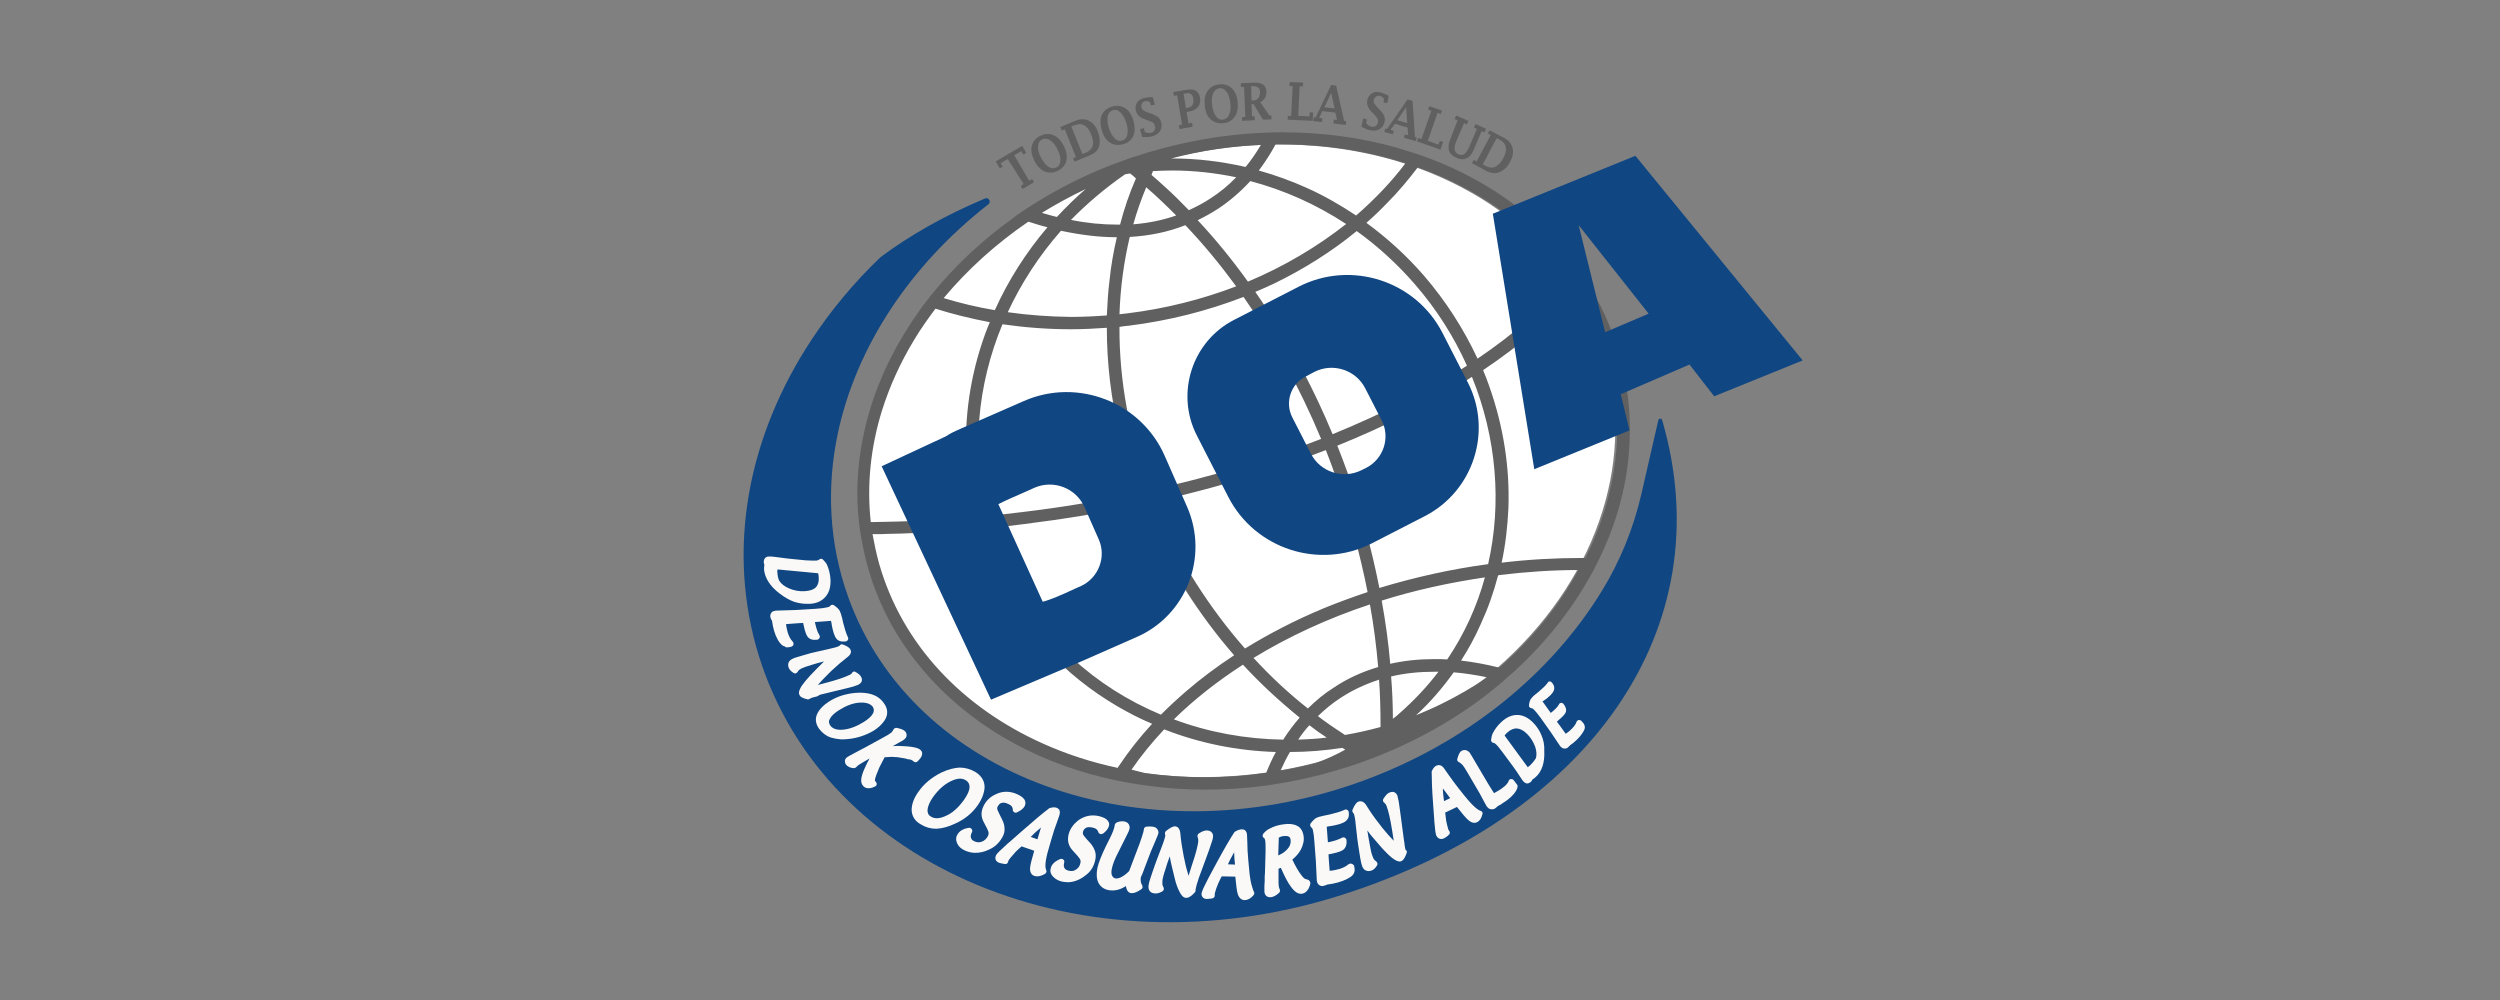 <?xml version="1.0" encoding="utf-8"?>
<!-- Generator: Adobe Illustrator 24.1.2, SVG Export Plug-In . SVG Version: 6.00 Build 0)  -->
<svg version="1.1" id="Capa_1" xmlns="http://www.w3.org/2000/svg" xmlns:xlink="http://www.w3.org/1999/xlink" x="0px" y="0px"
	 viewBox="0 0 850.4 340.2" style="enable-background:new 0 0 850.4 340.2;" xml:space="preserve">
<rect x="0" y="0" width="850.4" height="340.2" fill="#808080" stroke="none"/>
<style type="text/css">
	.st0{fill:#FFFFFF;}
	.st1{fill:#606060;}
	.st2{fill:#104682;}
	.st3{fill:#FAF9F7;}
</style>
<g>
	
		<ellipse transform="matrix(0.963 -0.271 0.271 0.963 -26.659 120.328)" class="st0" cx="422.1" cy="156.6" rx="128.7" ry="105.7"/>
	<g>
		<g>
			<path class="st1" d="M384.3,53.6C384.3,53.6,384.3,53.6,384.3,53.6C384.3,53.6,384.3,53.6,384.3,53.6z"/>
			<path class="st1" d="M550.9,120.7c-2.6-9.2-6.6-17.9-11.8-25.9c-0.8-1.2-1.7-2.4-2.5-3.6c-0.5-0.7-1-1.4-1.6-2.1
				c-7.1-9.2-15.9-17.2-26.2-23.9c-7.4-4.7-15.3-8.7-23.9-11.8c-1.4-0.5-2.7-1-4.1-1.4c-1.9-0.6-3.8-1.2-5.8-1.8
				c-12.4-3.5-25.5-5.2-38.9-5.2h0c0,0,0,0,0,0c-1.6,0-3.1,0-4.7,0.1c-9.9,0.3-19.8,1.6-29.6,3.8c-1.7,0.4-3.3,0.8-5,1.2
				c-1.2,0.3-2.4,0.6-3.6,1c-0.7,0.2-1.5,0.4-2.2,0.6c-2.2,0.7-4.4,1.4-6.6,2.1c0,0,0,0,0,0c-0.4,0.2-1.1,0.3-1.4,0.5
				c-1.1,0.4-2.2,0.8-3.3,1.2c-0.5,0.2-0.9,0.3-1.4,0.5c-10.3,4-20,9-29,14.9c-1.1,0.7-2.3,1.5-3.4,2.3c-0.3,0.2-0.6,0.4-0.9,0.7
				c-10.8,7.7-20.2,16.5-28.1,26.3c-0.9,1.2-1.8,2.3-2.7,3.5c-0.9,1.1-1.7,2.3-2.5,3.5c-1.6,2.2-3,4.5-4.4,6.8
				c-6.7,11-11.3,22.7-13.7,34.6c-2,9.8-2.5,19.5-1.4,29.1c0.2,1.4,0.3,2.8,0.6,4.2c0.6,3.7,1.4,7.4,2.4,11
				c3.2,11.4,8.6,22.1,16,31.6c7.1,9.2,15.9,17.2,26.2,23.9c10.1,6.5,21.5,11.6,33.8,15c2.3,0.6,4.5,1.2,6.8,1.7
				c1.5,0.3,2.9,0.6,4.4,0.9c2.2,0.4,4.5,0.8,6.8,1.1c6.8,1,13.8,1.5,20.9,1.5c6.4,0,12.8-0.4,19.2-1.2c1.6-0.2,3.1-0.4,4.7-0.7
				c5-0.8,10-1.8,15-3.1c1.3-0.3,2.6-0.7,4-1.1c3.9-1.1,7.7-2.3,11.5-3.7c1.7-0.6,3.5-1.3,5.2-2c0,0,0,0,0,0
				c1.4-0.6,2.9-1.2,4.3-1.8c9.3-4.1,18.1-9,26.3-14.7c3.7-2.6,7.3-5.4,10.7-8.3c0.2-0.1,0.3-0.2,0.5-0.4c0,0,0,0-0.1,0
				c1.3-1.1,2.5-2.2,3.8-3.3c7.3-6.7,13.8-14.1,19.3-22c2.8-4,5.3-8.2,7.6-12.4c0.7-1.4,1.4-2.8,2.1-4.2c3.9-8.1,6.7-16.4,8.4-24.9
				c0.3-1.6,0.6-3.1,0.8-4.7C555.3,146.9,554.5,133.6,550.9,120.7z M482.3,56.9c21.3,7.6,39.4,20.6,51.5,37.7
				c-8,9.6-18.5,18.8-31.2,27.4c-4.7-10.1-10.8-19.6-18.2-28.2c-5.9-6.8-12.5-12.8-19.6-18c2.4-2.1,4.8-4.4,7-6.7
				C475.7,65.2,479.1,61.1,482.3,56.9z M364.2,112c4.1,0,8.2-0.2,12.3-0.5c0,12,1.4,24.2,4.4,36.5c1.6,6.7,3.6,13.2,6,19.7
				c-12.7,2.7-25.8,4.9-39.3,6.5c-3.9,0.5-7.8,0.9-11.7,1.3c-5.6-21.8-3.5-44.5,5.1-65.2C348.6,111.4,356.4,112,364.2,112z
				 M342.8,106.2c4.6-9.9,10.7-19.3,18.1-27.7c6.6,1.4,12.9,2.2,19,2.2c-1.1,4.8-2,9.7-2.5,14.8c-0.5,3.9-0.7,7.8-0.9,11.8
				c-4.1,0.3-8.3,0.5-12.3,0.5C356.9,107.7,349.8,107.2,342.8,106.2z M453.3,147.7c-6.2-14.9-13.6-28.9-22-42
				c-1.4-2.2-2.8-4.3-4.3-6.4c2.1-0.9,4.2-1.8,6.3-2.8c10.3-5,19.8-11,28.2-17.9c7.1,5.1,13.7,11.1,19.7,18
				c7.5,8.6,13.4,18,17.8,27.8C485.8,132.9,470.4,140.7,453.3,147.7z M454.1,161.4c4.8,13.4,8.5,26.8,11.1,40
				c-5.1,1.7-10,3.5-14.9,5.5c-9.6,4-18.5,8.6-26.8,13.7c-6-6.8-11.6-14.3-16.7-22.3c-5.7-9-10.4-18.2-14.2-27.6
				c13.5-3,26.5-6.6,39.2-10.7c6.6-2.2,13-4.5,19.2-6.9C452.1,155.9,453.1,158.6,454.1,161.4z M424.5,95.8
				c-5.4-7.5-11.1-14.5-17.1-20.9c2.3-1.1,4.6-2.4,6.8-3.8c4.1-2.7,7.8-5.9,11.1-9.5c11.4,3,22.4,7.9,32.6,14.6
				C448.1,83.9,436.9,90.6,424.5,95.8z M420.5,97.4c-11.5,4.4-24,7.6-37.1,9.2c-0.9,0.1-1.7,0.2-2.6,0.3c0.3-9.1,1.5-17.9,3.5-26.3
				c6.8-0.4,13.1-1.7,18.9-4C409.3,83,415,89.9,420.5,97.4z M383.9,110.8c13.6-1.7,26.7-5,39.1-9.8c10.1,14.4,19,30.6,26.4,48.3
				c-17.8,7-37.4,12.9-58.3,17.5c-7-18.6-10.4-37.5-10.3-55.6C381.8,111,382.8,110.9,383.9,110.8z M348.1,178.3
				c13.7-1.7,27.2-3.9,40.3-6.7c4,10,9,19.6,14.8,29c5,7.9,10.6,15.4,16.6,22.3c-5.8,3.8-11.3,7.9-16.4,12.3c-3,2.6-5.8,5.2-8.5,7.9
				c-22.3-9.3-41.1-26-52.1-48.8c-2.3-4.8-4.3-9.7-5.8-14.7C340.7,179.2,344.4,178.8,348.1,178.3z M422.8,226.1
				c6,6.5,12.5,12.5,19.3,18c-2,2.3-3.9,4.8-5.6,7.5c-12.9-0.2-25.4-2.5-37.2-6.9C406.1,238,414,231.8,422.8,226.1z M445.4,246.7
				c1.9,1.5,3.9,2.9,5.9,4.2c-3.2,0.4-6.5,0.6-9.7,0.7C442.7,249.9,444,248.2,445.4,246.7z M444.9,241c-6.5-5.1-12.7-10.9-18.5-17.2
				c11.8-7.2,25.1-13.4,39.6-18.2c1.3,7.2,2.2,14.3,2.8,21.3c-5.4,1.6-10.5,3.9-15.1,7C450.5,235.9,447.6,238.3,444.9,241z
				 M458.1,160c-1-2.8-2.1-5.6-3.2-8.4c16.1-6.5,30.7-13.9,43.6-22c0.7-0.5,1.4-0.9,2.2-1.4c8.4,20.7,10.2,43.1,5.5,63.7
				c-12.7,1.7-25.1,4.5-37,8.1C466.6,186.7,462.9,173.3,458.1,160z M433.9,49.1c0.7,0,1.4,0,2.1,0c14.8,0,29,2.2,42.1,6.4
				c-4.8,6.4-10.5,12.3-16.8,17.8c-5.3-3.5-10.8-6.7-16.6-9.3c-5.3-2.4-10.8-4.4-16.5-6C430.3,55.2,432.2,52.3,433.9,49.1z
				 M428.9,49.3c-1.6,2.7-3.3,5.2-5.2,7.5c-8.2-1.9-16.7-2.9-25-2.9v0c-0.1,0-0.2,0-0.3,0C408.7,51.2,418.9,49.7,428.9,49.3z
				 M392.2,58.2c2.2-0.1,4.3-0.2,6.5-0.2c7.3,0,14.6,0.8,21.8,2.3c-2.6,2.7-5.5,5.1-8.6,7.1c-2.4,1.6-4.9,2.9-7.5,4.1
				c-2.7-2.8-5.4-5.5-8.2-8c-1.5-1.4-3-2.7-4.5-4C391.8,59.1,392,58.7,392.2,58.2z M400.1,73.3c-4.6,1.6-9.5,2.6-14.6,3
				c1.2-4.3,2.7-8.5,4.4-12.6C393.3,66.6,396.7,69.9,400.1,73.3z M382.7,59.3c0.6-0.1,1.2-0.2,1.7-0.3c0.7,0.5,1.4,1.1,2,1.7
				c-2.2,5-4,10.3-5.4,15.7c-0.3,0-0.7,0-1,0c-5.1,0-10.3-0.5-15.7-1.6C369.8,69.2,375.9,64,382.7,59.3z M369.3,64.3
				c-3.5,3-6.7,6.2-9.8,9.5c-1.7-0.4-3.4-0.9-5.1-1.4C359.1,69.5,364.1,66.8,369.3,64.3z M349.8,75.4c2.2,0.7,4.4,1.4,6.5,1.9
				c-7.3,8.6-13.3,18-17.9,28.2c-6-1-11.8-2.4-17.4-4.1C329.1,91.7,338.7,83,349.8,75.4z M300,139.7c2.6-8.3,6.3-16.4,10.9-24
				c2.2-3.7,4.7-7.2,7.3-10.7c6,1.9,12.2,3.4,18.5,4.6c-0.3,0.6-0.5,1.3-0.8,1.9c-5.3,13.7-7.7,28-7.3,42.3c0.2,7.5,1.2,14.9,3,22.1
				c-8.8,0.8-17.5,1.3-26,1.5c-1.4,0-2.9,0.1-4.3,0.1c-1.7,0-3.4,0.1-5.1,0.1C294.8,164.8,296.2,152,300,139.7z M380.7,260.4
				c-0.2,0.3-0.4,0.5-0.5,0.8c-9-1.9-17.5-4.7-25.5-8.3c-27.2-12.2-47.8-33.5-55.7-61.3c-0.9-3.3-1.6-6.6-2.2-9.9
				c1.8,0,3.7,0,5.5-0.1c1.4,0,2.9-0.1,4.3-0.1c8.6-0.3,17.4-0.8,26.1-1.6c1.6,5.5,3.7,10.9,6.3,16.2c8.9,18.4,23.1,33.6,41,44.1
				c3.8,2.2,7.8,4.3,11.9,6C387.6,250.9,383.9,255.6,380.7,260.4z M430.7,262.9c-7,1-14,1.5-20.9,1.5c-6.9,0-13.6-0.5-20.2-1.4
				c-1.6-0.4-3.1-0.8-4.7-1.2c3.2-4.7,7-9.3,11.1-13.7c12,4.7,24.8,7.3,38,7.7C432.8,258,431.7,260.4,430.7,262.9z M447.5,259.6
				c-4,1-7.9,1.9-11.9,2.5c1-2.2,2-4.3,3.2-6.3c5.9,0,11.9-0.5,17.8-1.4c0.3,0.2,0.7,0.4,1,0.6C454.4,256.8,451,258.3,447.5,259.6z
				 M457.5,250c-3.1-2-6.2-4.1-9.2-6.4c2.4-2.3,4.9-4.4,7.7-6.2c4.1-2.7,8.5-4.7,13.1-6.2c0.4,5.5,0.5,10.8,0.5,16.1
				C465.6,248.4,461.6,249.3,457.5,250z M470,204.3c11.1-3.5,22.9-6.1,35.1-7.9c-2.7,9.9-7,19.3-12.8,27.9c-1.5-0.1-2.9-0.1-4.4-0.1
				v4.2l0-4.2c-5.2,0-10.2,0.5-15,1.6C472.3,218.6,471.3,211.5,470,204.3z M476.1,242.6c-0.7,0.7-1.5,1.3-2.3,1.9
				c0-4.7-0.2-9.6-0.6-14.4c4.7-1.1,9.5-1.6,14.6-1.6c0.5,0,1,0,1.5,0C485.5,233.5,481.1,238.2,476.1,242.6z M490.2,239.5
				c-2.8,1.4-5.7,2.6-8.5,3.8c4.8-4.4,9-9.3,12.8-14.6c3.7,0.3,7.5,0.9,11.4,1.7C500.9,233.8,495.7,236.8,490.2,239.5z M510,227.1
				c-4.4-1.1-8.7-1.9-13-2.4c2.5-3.9,4.7-7.9,6.6-12.2c2.5-5.4,4.5-11,6-16.8c0.2,0,0.3,0,0.5-0.1c9.1-1.1,18.1-1.7,26.8-1.7
				C530.3,206.1,521.2,217.3,510,227.1z M539.3,189.8c-0.4,0-0.8,0-1.2,0v2.4c0,0,0,0,0,0l0-2.4c-9,0-18.2,0.5-27.3,1.6
				c1.3-6,2-12.2,2.3-18.5c0.5-13.9-1.7-27.8-6.4-41.2c-0.7-2-1.4-3.9-2.2-5.8c13-8.7,23.7-18,31.9-27.6c4.6,7.2,8.2,15.1,10.6,23.6
				C553.2,144.7,550,168.4,539.3,189.8z"/>
		</g>
	</g>
	<path class="st2" d="M558.3,168.2c-2.7,11.6-7.2,22.7-13.4,32.8c-17.2,28.1-45.9,51.9-82.4,65c-74.1,26.5-152.1-1.7-174-63
		c-6.5-18.1-7.4-37.2-3.5-55.6c6.2-29.2,24.4-57,51.2-77.9c1.1-0.8,0.1-2.5-1.1-2c-13.8,5.8-25.9,12.7-35.6,20
		c-9,8.6-16.8,18-23.4,28c-21.6,32.7-29.3,71.3-17.9,107.8c22.5,72,110.7,108.5,197,81.5c85.4-26.7,130.9-90.9,110.2-161.9
		c-0.2-0.7-1.1-0.6-1.3,0L558.3,168.2z"/>
	<path class="st2" d="M499.3,130.1l-8.6-16.8c-9.1-17.8-31.1-24.9-48.9-15.8l-22,11.3c-14.3,7.3-20,25-12.7,39.3l10.7,20.9
		c9.1,17.8,31.1,24.9,48.9,15.8l17.9-9.2C501.2,167.1,507.8,146.7,499.3,130.1z M464.8,159.1l-1.6,0.8c-6.3,3.2-14.1,0.7-17.3-5.6
		l-6.3-12.3c-2.6-5.1-0.6-11.3,4.5-13.9l3-1.6c6.3-3.2,14.1-0.7,17.3,5.6L470,143C473,148.9,470.6,156.1,464.8,159.1z"/>
	<path class="st2" d="M403.8,172.4l-7.6-17.3c-8-18.3-29.6-26.7-47.9-18.7l-22.6,9.9c-1.4,0.6-2.7,1.3-3.9,2.1l-21.9,10.2l37.2,79.4
		l30.9-13.1l18.4-8.1C403.5,209.5,411.3,189.5,403.8,172.4z M367.6,199.4l-1.6,0.7c-5.1,2.4-8.7,3.9-11.3,4.6l-15.1-33.2
		c2.3-1.2,5.3-2.5,9.2-4.2l3.1-1.4c6.5-2.8,14.1,0.1,17,6.6l4.9,11.1C376.4,189.6,373.6,196.7,367.6,199.4z"/>
	<path class="st2" d="M583.1,134.8l30.1-12.2L556.3,53l-48.5,19.7l14.1,86.9l32.4-13.2l0,0l-3-12.3l23.4-10.1L583.1,134.8z M546,113
		l-9-36.4l23.8,30.1L546,113z"/>
	<g>
		<path class="st3" d="M265.2,201.9c1.7,1.3,3.3,2.2,4.9,2.8c1.3,0.4,2.8,0.7,4.3,0.7c0.3,0,0.7,0,1,0c2.3-0.1,4.1-0.9,5.4-2.4
			c1.3-1.5,1.8-3.4,1.7-5.9c-0.1-1.7-0.5-3.3-1.1-4.8c-0.3-0.7-0.8-1.3-1.5-2c-0.3-0.3-0.9-0.3-1.2,0c-0.2,0.2-0.5,0.3-1,0.4
			c-0.4,0-0.9,0-1.4,0l-2.3-0.1L268,190c-1-0.1-2.6-0.3-4.7-0.6l-1.1-0.1c-0.3,0-0.5,0-0.7,0c-0.5,0-1,0.2-1.3,0.6
			c-0.2,0.2-0.4,0.7-0.4,1.3c0,0.3,0.1,0.5,0.2,0.9c0,0,0,0,0,0.1c-0.1,0.6-0.1,1.1-0.1,1.6C260.2,196.6,261.9,199.4,265.2,201.9z
			 M264.5,193.7l13.8,1.3c0.1,0.5,0.2,1,0.2,1.4c0.1,1.4-0.2,2.4-0.8,3.2c-0.8,0.9-2.1,1.4-4,1.5c-1.8,0.1-3.5-0.2-5.2-0.9
			c-1.6-0.7-2.7-1.5-3.4-2.6c-0.4-0.7-0.6-1.7-0.7-3.2C264.4,194.3,264.4,194.1,264.5,193.7z"/>
		<path class="st3" d="M267.5,220.2c0.5,0,1,0,1.6-0.2c0.4-0.1,0.7-0.4,0.8-0.7c0.1-0.4,0-0.8-0.3-1.1c-0.9-0.9-1.6-2.4-2-4.5
			c-0.1-0.5-0.2-1-0.2-1.4l4-0.3l1.8-0.1l0.1,0.5c0.6,2.9,1.1,3.8,1.5,4.3c0.7,0.8,1.7,1.1,3.2,0.9c0.3,0,0.6-0.3,0.8-0.6
			c0.1-0.3,0.1-0.7-0.1-1c-0.6-0.9-1-2.2-1.4-3.9l-0.1-0.5l5.5-0.4c0,0.1,0,0.3,0.1,0.5c0.1,0.6,0.2,1.4,0.4,2.2
			c0.5,2.2,1.1,3.5,2.1,4c0.5,0.3,1.3,0.4,2.3,0.3c0.3,0,0.6-0.2,0.8-0.5c0.2-0.3,0.2-0.7,0-1c-0.6-1.3-1.1-2.9-1.6-4.9l-0.3-1.4
			c-0.3-1.3-0.6-2.1-0.9-2.7c-0.3-0.5-0.9-1.1-1.9-1.8c-0.4-0.3-1-0.2-1.3,0.2c-0.2,0.3-0.5,0.4-1,0.5c-0.9,0.2-2.2,0.4-4,0.5
			l-6.6,0.4l-6.4,0.2c-0.3,0-0.6,0-0.9,0.1c-0.7,0.1-1.1,0.5-1.2,0.8c-0.2,0.3-0.4,0.8-0.2,1.5c0.1,0.3,0.2,0.6,0.4,0.9l0.1,0.1
			c0.1,0.7,0.2,1.3,0.3,1.8c0.5,2.4,1.3,4.4,2.4,5.8c0.5,0.6,1,1.1,1.7,1.2C267.1,220.1,267.3,220.2,267.5,220.2z"/>
		<path class="st3" d="M279,236.3l6.2-1.5l3.3-0.8c0.7-0.2,1.4-0.4,1.9-0.5l0.8-0.3c0.4-0.1,0.6-0.2,0.8-0.3
			c0.5-0.3,0.9-0.6,1.1-1.1c0.1-0.3,0.2-0.8-0.1-1.4c-0.3-0.7-1-1.3-2.1-1.9c-0.4-0.2-0.8,0-1,0.3c-0.2,0.4-0.6,0.7-1.2,0.9
			c-1.4,0.7-3.8,1.5-7.1,2.4l-3.4,0.9c1-1.2,2.2-2.4,3.6-3.8l1-1c1.8-1.7,3.7-3.3,5.5-4.7c1.3-1,1.3-1.9,1-2.5
			c-0.3-0.7-1.1-1.2-2.7-1.8c-0.3-0.1-0.6,0-0.9,0.3c-0.1,0.2-0.3,0.3-0.4,0.3c-0.3,0.2-1.2,0.5-3.5,1l-4,0.9
			c-1.3,0.3-2.7,0.6-4.2,1.1l-1.7,0.5c-1,0.3-1.8,0.5-2.3,0.8c-0.7,0.3-1.2,0.8-1.4,1.4c-0.1,0.4-0.2,0.9,0.1,1.7
			c0.3,0.7,0.9,1.3,1.8,1.8c0.4,0.2,0.8,0,1.1-0.3c0.2-0.3,0.4-0.6,0.6-0.8c0.1-0.1,0.5-0.3,1-0.6c0.7-0.3,1.8-0.7,3.5-1.2
			c1.3-0.4,2.6-0.8,4-1.1c-0.8,0.8-1.6,1.6-2.4,2.4l-2.5,2.6c-1.1,1.2-2,2.3-2.7,3.3c-0.6,1-1.2,2.1-0.8,3c0.3,0.8,1.1,1.2,2.8,1.6
			c0,0,0.1,0,0.1,0c0.2,0,0.3,0,0.5-0.1c0.2-0.2,0.3-0.2,0.3-0.2c0.4-0.2,0.9-0.4,1.5-0.5l0.8-0.2L279,236.3z"/>
		<path class="st3" d="M297.1,248.6c1.6-1,2.8-2.1,3.7-3.4c1.4-2,1.3-4.1-0.2-6.1c-1-1.4-2.4-2.4-4-2.9c-1.6-0.5-3.5-0.7-5.7-0.5
			c-3.2,0.3-6.1,1.2-8.7,2.8c-2.2,1.4-3.6,2.9-4.3,4.5c-0.7,1.7-0.4,3.4,0.8,5c0,0,0,0,0,0c1.1,1.4,2.4,2.4,4,2.9
			c1,0.3,2.1,0.5,3.3,0.6c0.8,0,1.6,0,2.4-0.1C291.6,251.1,294.5,250.1,297.1,248.6z M282.3,244.5c0.5-1,1.6-2,3.2-3
			c2.4-1.5,4.8-2.4,7-2.5c0.4,0,0.9,0,1.2,0c1.4,0.1,2.4,0.5,3.1,1.3c0.5,0.7,0.6,1.4,0.2,2.3c-0.5,1-1.6,2-3.2,3
			c-2.4,1.5-4.8,2.4-7,2.6c-2.1,0.2-3.5-0.3-4.3-1.3c0,0,0,0,0,0C281.9,246,281.8,245.3,282.3,244.5z"/>
		<path class="st3" d="M310.9,259.1c0.4,0.3,0.9,0.2,1.2-0.1c1.6-1.5,2-2.8,1.2-3.7c-0.5-0.6-1.6-1.3-6.2-1.5
			c-1.1-0.1-2.2-0.1-3.4,0l2.1-1.2c0.8-0.4,1.3-0.7,1.7-1c0.5-0.4,0.9-0.9,0.9-1.4c0-0.3,0-0.8-0.4-1.3c-0.5-0.6-1.4-1-3-1.3
			c-0.4-0.1-0.9,0.2-1.1,0.6c-0.2,0.4-0.4,0.7-0.7,1c-0.7,0.5-1.6,1.1-2.8,1.7l-6.2,3.4l-2.1,1.1l-3,1.6c-0.4,0.2-0.7,0.4-1,0.6
			c-0.5,0.4-0.7,0.9-0.7,1.2c0,0.3,0,0.8,0.4,1.3c0.5,0.7,1.4,1.1,2.6,1.2c0.3,0,0.6-0.1,0.8-0.3c0.4-0.4,0.5-0.5,0.5-0.5
			c0.2-0.1,0.4-0.3,0.7-0.5l1.5-0.9l1.2-0.7l0.7-0.4c-0.6,1.1-1.2,2.2-1.7,3.4c-1.3,2.9-1.5,4.7-0.6,5.8c0.3,0.4,0.8,0.8,1.5,0.9
			c0.7,0.1,1.6,0,2.7-0.6c0.3-0.1,0.5-0.4,0.5-0.7c0.1-0.3-0.1-0.6-0.3-0.9c-0.1-0.1-0.1-0.1-0.2-0.2c-0.1-0.1-0.1-0.5,0-0.9
			c0.1-0.5,0.5-1.5,1.4-3.7c0.6-1.2,1.2-2.4,1.8-3.5c1.4-0.1,2.5-0.2,3.2-0.1c0.8,0,1.7,0.1,2.6,0.3c1,0.1,1.7,0.3,2.2,0.5
			C309.7,258.2,310.3,258.6,310.9,259.1z"/>
		<path class="st3" d="M332.6,273.9c1.2-1.7,1.9-3.4,2.2-5c0.5-2.6-0.6-4.8-3-6.3c-1.7-1-3.5-1.5-5.4-1.5c-1.8,0.1-3.9,0.6-6.2,1.7
			c-3.2,1.6-5.8,3.7-7.7,6.4c-1.7,2.3-2.4,4.5-2.4,6.4c0.1,2,1.1,3.7,3.1,4.8c1.6,1,3.3,1.5,5.1,1.5c0.1,0,0.2,0,0.3,0
			c1.8-0.1,3.9-0.6,6.2-1.7C328.2,278.7,330.7,276.6,332.6,273.9z M315.5,275.5c0.1-1.2,0.7-2.7,1.9-4.4c1.8-2.5,3.8-4.3,6.1-5.4
			c2.1-1,3.7-1.1,5-0.3c0.9,0.5,1.3,1.3,1.3,2.3c0,1.2-0.7,2.7-1.9,4.4c-1.8,2.5-3.8,4.4-6.1,5.4c-2.1,1-3.8,1.1-5.1,0.3
			C315.8,277.3,315.5,276.6,315.5,275.5z"/>
		<path class="st3" d="M340.9,284.9c0.6-1,0.9-2.1,0.8-3.1c0-1-0.3-2-0.9-3.2l-0.8-1.6c-0.6-1.2-0.8-1.7-0.8-1.9
			c0-0.2,0-0.5,0.2-0.8c0.4-0.7,0.8-1.1,1.4-1.2c0.6-0.2,1.4,0,2.2,0.4c1.4,0.6,1.5,1.4,1.5,1.9c0,0.4,0.2,0.7,0.5,0.9
			c0.3,0.2,0.7,0.2,1,0c1.3-0.6,2.1-1.3,2.5-2c0.3-0.6,0.4-1.2,0.2-1.8c-0.3-0.9-1.1-1.6-2.6-2.3c-2.4-1.1-4.9-1.2-7.2-0.1
			c-1.9,0.8-3.3,2.1-4.2,3.8c-1,1.9-1.1,3.7-0.2,5.5l1.3,2.5c0.4,0.8,0.5,1.3,0.5,1.5c0,0.3-0.1,0.7-0.3,1.1c-0.5,0.9-1.2,1.5-2,1.8
			c-0.8,0.3-1.6,0.3-2.5-0.1c-0.7-0.3-1.1-0.7-1.2-1.2c-0.2-0.5-0.1-1.1,0.3-1.9c0.2-0.3,0.2-0.8-0.1-1.1c-0.2-0.3-0.6-0.5-1-0.4
			c-1.9,0.3-3.2,1.1-3.9,2.4c-0.4,0.7-0.6,1.7,0.1,3.1c0.5,1,1.4,1.7,2.5,2.2c1.1,0.5,2.3,0.8,3.5,0.8c1.5,0,3.1-0.3,4.7-1.1
			C338.3,288.2,339.8,286.8,340.9,284.9z"/>
		<path class="st3" d="M356.8,288.4l0.9-3.1c0.6-2.1,1.2-4,1.8-5.5l0.8-2.3c0.7-2-0.4-2.5-0.8-2.7c-0.7-0.3-1.6-0.2-2.5,0.1
			c-0.1,0-0.2,0.1-0.3,0.2c-2,1.5-5.1,4.1-9.3,7.8l-3.4,3l-1.3,1.1l-1.7,1.6c-1.8,1.6-2.2,2.2-2.3,2.6c-0.2,0.6-0.1,1,0,1.3
			c0.2,0.4,0.6,0.8,1.2,1c0.4,0.1,1,0.3,1.9,0.4c0.5,0.1,1-0.2,1.1-0.7c0.1-0.2,0.1-0.3,0.1-0.4c0.1-0.1,0.3-0.6,1.4-1.8
			c0.8-1,1.6-1.8,2.3-2.4l0.8-0.7l4.3,1.5c-0.8,2.8-1.3,4.6-1.4,5.7c-0.2,1.9,0.8,2.6,1.3,2.8c0.3,0.1,0.7,0.2,1.1,0.2
			c0.8,0,1.7-0.3,2.6-0.8c0.5-0.3,0.7-0.8,0.5-1.3C355.5,295.2,355.3,293.4,356.8,288.4z M353.5,283.5l-0.6,2l0,0l-2.3-0.8l1.2-1.2
			c0.7-0.6,1.4-1.3,2.3-2L353.5,283.5z"/>
		<path class="st3" d="M369.4,281.6c0.6-0.3,1.3-0.3,2.2-0.1c1.5,0.3,1.8,1,2,1.5c0.1,0.3,0.3,0.6,0.7,0.7c0.3,0.1,0.7,0,1-0.2
			c1.1-0.9,1.7-1.7,1.9-2.5c0.2-0.6,0.1-1.2-0.3-1.7c-0.5-0.8-1.5-1.3-3.1-1.7c-2.7-0.6-5,0-7.1,1.5c-1.6,1.3-2.7,2.8-3.2,4.7
			c-0.5,2-0.1,3.8,1.2,5.3l1.9,2.1c0.6,0.7,0.8,1.1,0.9,1.3c0.1,0.3,0.1,0.6,0,1.1c-0.2,1-0.7,1.7-1.5,2.2c-0.7,0.5-1.5,0.6-2.4,0.4
			c-0.8-0.2-1.3-0.5-1.5-0.9c-0.3-0.5-0.3-1.1-0.1-1.9c0.1-0.4,0-0.8-0.3-1c-0.3-0.3-0.7-0.3-1.1-0.2c-1.8,0.8-2.9,1.8-3.2,3.2
			c-0.2,0.7-0.2,1.8,0.9,2.9c0.8,0.8,1.8,1.3,3,1.6c0.7,0.1,1.4,0.2,2.1,0.2c2-0.1,3.9-0.8,5.8-2.3c1.7-1.2,2.8-2.9,3.3-5
			c0.3-1.1,0.3-2.2,0-3.2c-0.3-0.9-0.8-1.9-1.7-2.9l-1.2-1.3c-0.9-1-1.2-1.5-1.2-1.7c-0.1-0.2-0.1-0.5,0-0.8
			C368.5,282.4,368.9,281.9,369.4,281.6z"/>
		<path class="st3" d="M389.7,294.3l1.8-4.7c0.2-0.5,0.6-1.4,1.2-2.8c1-2.3,1.2-2.9,1.3-3.2c0.2-0.7-0.1-1.2-0.3-1.5
			c-0.3-0.5-0.8-0.8-1.6-0.9c-0.7-0.1-1.4-0.1-2.2,0c-0.4,0.1-0.8,0.4-0.8,0.9c-0.1,0.5-0.1,0.8-0.2,1c-0.2,0.8-0.6,2-1.2,3.7
			l-3.6,9.5c-1.8,1.8-3.5,2.7-4.7,2.5c-0.5-0.1-0.8-0.4-1.1-0.9c-0.3-0.6-0.3-1.4-0.1-2.4c0.3-1.5,1-3.3,2.1-5.4l2.1-4.2l1-2
			c0.4-0.8,0.7-1.4,0.8-1.9c0.2-0.8-0.1-1.4-0.3-1.7c-0.3-0.5-0.9-0.8-1.6-0.9c-0.8-0.1-1.6,0-2.5,0.4c-0.3,0.2-0.5,0.4-0.6,0.8
			c-0.1,0.4-0.1,0.6-0.1,0.6c-0.2,0.9-0.7,2.2-1.5,3.8l-0.5,1l-0.9,1.8c-1.5,3.1-2.5,5.6-2.9,7.4c-0.4,2-0.3,3.7,0.3,5
			c0.7,1.4,1.9,2.3,3.6,2.6c1.9,0.3,3.8-0.1,5.8-1.4c0,0.2,0,0.3,0.1,0.5c0.3,1.5,1.2,1.9,1.7,1.9c0.1,0,0.2,0,0.3,0
			c0.8,0,1.8-0.4,3.1-1.3c0.5-0.3,0.6-0.9,0.3-1.4c-0.5-0.8-0.6-1.8-0.4-2.8C388.7,297.2,389.1,295.8,389.7,294.3z"/>
		<path class="st3" d="M411.4,288.8c0.3-0.8,0.5-1.5,0.7-2.1l0.3-0.9c0.1-0.4,0.2-0.7,0.2-1c0.1-0.6,0-1.2-0.4-1.6
			c-0.2-0.3-0.6-0.6-1.4-0.7c-0.8-0.1-1.8,0.2-3,1c-0.4,0.3-0.6,0.8-0.4,1.3c0.2,0.4,0.2,0.9,0.2,1.5c-0.2,1.6-0.9,4.3-2.1,7.8
			l-1.2,3.8c-0.5-1.6-1-3.4-1.4-5.5l-0.3-1.4c-0.5-2.6-0.9-5.1-1.1-7.6c-0.2-1.7-1-2.2-1.6-2.3c-0.8-0.1-1.8,0.4-3.3,1.6
			c-0.3,0.3-0.4,0.7-0.3,1.1c0.1,0.2,0.1,0.4,0.1,0.5c-0.1,0.4-0.3,1.4-1.2,3.7l-1.6,4.2c-0.5,1.3-1,2.8-1.6,4.5l-0.6,1.8
			c-0.4,1.1-0.6,2-0.7,2.6c-0.1,0.8,0,1.5,0.4,2c0.2,0.3,0.7,0.7,1.6,0.8c0.8,0.1,1.7-0.1,2.7-0.7c0.5-0.3,0.6-0.9,0.4-1.3
			c-0.2-0.4-0.3-0.7-0.4-1c0-0.2,0-0.6,0-1.3c0.1-0.8,0.4-2.1,1-3.8c0.4-1.4,0.9-2.9,1.5-4.5c0.2,1.3,0.5,2.5,0.8,3.8l0.9,3.7
			c0.4,1.7,0.9,3.1,1.5,4.3c0.7,1.5,1.4,2.2,2.2,2.3c0,0,0.1,0,0.1,0c0.8,0.1,1.8-0.5,3-1.8c0.2-0.2,0.3-0.5,0.3-0.7
			c0-0.3,0-0.4,0-0.4c0,0,0,0,0,0c0.1-0.4,0.2-1,0.4-1.7l0.3-0.9l0.4-1.3l2.4-6.5L411.4,288.8z"/>
		<path class="st3" d="M424.9,295.6l-0.3-3.2c-0.2-2.2-0.3-4.1-0.3-5.7l-0.1-2.4c0-2-1.2-2.2-1.7-2.2c-0.8,0-1.6,0.3-2.4,0.8
			c-0.1,0.1-0.2,0.2-0.3,0.3c-1.3,2-3.3,5.4-5.9,10.2l-2.1,3.9l-0.8,1.5l-1,2c-1.1,2.1-1.2,2.8-1.3,3.2c0,0.8,0.4,1.7,1.7,1.8
			c0,0,0.1,0,0.1,0c0.4,0,1.1-0.1,1.9-0.2c0.5-0.1,0.9-0.6,0.8-1.1c0-0.2,0-0.3,0-0.4c0-0.1,0.1-0.6,0.6-2.1c0.4-1.1,0.9-2.2,1.3-3
			l0.5-0.9l4.6,0.1c0.3,2.9,0.5,4.8,0.8,5.8c0.5,1.7,1.5,2.1,2.2,2.2c1.1,0,2.2-0.5,3.2-1.7c0.4-0.4,0.3-1,0-1.4
			C426.2,302.4,425.3,300.7,424.9,295.6z M417.7,294l0.7-1.5c0.4-0.8,0.9-1.7,1.4-2.6l0.1,2.1l0.2,2.1L417.7,294z"/>
		<path class="st3" d="M444.8,299.2c-0.5-0.1-0.9-0.2-1.1-0.4c-0.2-0.1-0.6-0.5-1.1-1.2c-1-1.3-2-3.1-3-5.2l0,0
			c1.2-1,2.2-2.1,2.9-3.4c0.8-1.6,1.2-3.2,0.9-4.8c-0.3-1.9-1.3-2.9-2.2-3.3c-1.1-0.6-2.7-0.8-4.6-0.5c-1.7,0.2-3.3,0.7-4.8,1.5
			c-0.6,0.3-1.3,0.8-2,1.6c-0.2,0.2-0.3,0.5-0.3,0.8c0,0.3,0.1,0.5,0.4,0.7c0.3,0.2,0.4,0.5,0.5,1c0.1,0.7,0.1,1.9,0.1,3.5l-0.2,7.2
			l-0.1,1.6l0,1.4l-0.1,1.7c0,0.9,0,1.5,0,2c0.2,1.4,1.1,1.8,1.9,1.8c0.1,0,0.2,0,0.3,0c0.9-0.1,1.8-0.6,2.8-1.5
			c0.3-0.3,0.4-0.8,0.2-1.2c-0.2-0.5-0.3-0.8-0.3-1c-0.1-0.5-0.1-1.2-0.1-2.3l0-1.8l0-1.9c0.3-0.1,0.6-0.2,0.8-0.3
			c1.3,3,2.4,5.1,3.4,6.4c1.3,1.8,2.5,2.6,3.8,2.4c1.3-0.2,2.3-1.3,2.8-3.3c0.1-0.3,0-0.6-0.1-0.8
			C445.3,299.4,445.1,299.3,444.8,299.2z M435,284.9c0.6-0.3,1.2-0.5,1.7-0.5c1.9-0.2,2.2,0.5,2.3,1.2c0.2,1.5-0.4,2.8-2,4.1
			c-0.6,0.5-1.3,0.9-2.2,1.3L435,284.9z"/>
		<path class="st3" d="M459.7,293.8c-0.4-0.1-0.7,0-1,0.2c-1,0.9-2.6,1.6-4.8,2c-0.6,0.1-1.2,0.2-1.6,0.2l-0.3-3.9l-0.1-1.7l0.6-0.1
			c3.1-0.6,4-1.1,4.5-1.5c0.8-0.7,1.2-1.8,1-3.3c0-0.3-0.3-0.6-0.6-0.8c-0.3-0.1-0.7-0.1-1,0.1c-0.9,0.5-2.3,1-4.1,1.4l-0.6,0.1
			l-0.4-5.3c0.1,0,0.3,0,0.6-0.1c0.7-0.1,1.4-0.2,2.3-0.4c2.3-0.5,3.6-1.1,4.2-2.1c0.4-0.5,0.5-1.3,0.4-2.3c0-0.3-0.2-0.6-0.5-0.8
			c-0.3-0.2-0.7-0.2-1,0c-1.3,0.6-3.1,1.1-5.2,1.6l-1.5,0.3c-1.4,0.3-2.2,0.5-2.8,0.8c-0.6,0.3-1.2,0.9-1.9,1.8
			c-0.2,0.2-0.3,0.5-0.2,0.8c0,0.3,0.2,0.5,0.4,0.7c0.3,0.2,0.4,0.5,0.5,0.9c0.2,0.9,0.4,2.2,0.5,3.9l0.5,6.5l0.3,6.2
			c0,0.3,0,0.6,0.1,0.9c0.2,0.9,0.9,1.5,1.8,1.5c0.2,0,0.3,0,0.5-0.1c0.3-0.1,0.6-0.2,1-0.3l0.1-0.1c0.8-0.1,1.4-0.2,1.9-0.3
			c2.6-0.5,4.6-1.3,6.1-2.3c0.7-0.5,1.1-1,1.3-1.7c0.2-0.6,0.1-1.3-0.1-2.2C460.4,294.2,460.1,293.9,459.7,293.8z"/>
		<path class="st3" d="M478.2,289.2C478.2,289.2,478.2,289.2,478.2,289.2c-0.2-0.4-0.3-1-0.4-1.7l-0.1-0.9l-0.2-1.3l-0.9-6.8
			l-0.5-3.7c-0.1-0.8-0.2-1.5-0.3-2.1l-0.2-0.9c-0.1-0.4-0.2-0.7-0.2-1c-0.4-1.2-1.4-1.7-2.5-1.3c-0.8,0.2-1.5,0.9-2.3,2.2
			c-0.3,0.4-0.2,1,0.2,1.3c0.4,0.3,0.7,0.7,0.9,1.3c0.6,1.6,1.2,4.2,1.8,7.9l0.6,3.8c-1.2-1.2-2.5-2.7-3.9-4.4l-0.9-1.2
			c-1.7-2.1-3.2-4.3-4.5-6.4c-0.9-1.5-1.9-1.5-2.5-1.4c-0.8,0.2-1.5,1.1-2.2,2.8c-0.2,0.4-0.1,0.8,0.2,1.1c0.1,0.1,0.2,0.3,0.3,0.5
			c0.1,0.4,0.4,1.3,0.6,3.9l0.5,4.4c0.2,1.4,0.4,3,0.7,4.7l0.3,1.9c0.2,1.2,0.4,2,0.6,2.6c0.4,1.2,1.2,1.8,2.2,1.8
			c0.3,0,0.5,0,0.8-0.1c0.8-0.2,1.5-0.8,2.1-1.8c0.3-0.5,0.2-1-0.3-1.4c-0.4-0.3-0.6-0.5-0.8-0.8c-0.1-0.2-0.3-0.5-0.5-1.2
			c-0.3-0.7-0.6-2-0.9-3.9c-0.3-1.4-0.5-3-0.8-4.6c0.8,1.1,1.6,2.1,2.5,3.1l2.6,3c1.2,1.3,2.3,2.4,3.3,3.2c1.3,1,2.2,1.4,3,1.2
			c0.8-0.3,1.4-1.1,2-2.9c0.1-0.3,0.1-0.6-0.1-0.8C478.2,289.3,478.2,289.2,478.2,289.2z"/>
		<path class="st3" d="M503.6,275.8c-0.7-0.2-2.3-1.2-5.5-5.2l-2-2.5c-1.3-1.7-2.5-3.3-3.4-4.6l-1.4-2c-1-1.5-2-1.3-2.6-1.1
			c-0.7,0.3-1.2,0.9-1.6,1.8c-0.1,0.1-0.1,0.2-0.1,0.4c0,2.2,0.1,5.9,0.5,11.1l0.3,4.1l0.1,1.5l0.2,2.1c0.2,2.2,0.4,2.9,0.7,3.2
			c0.3,0.5,0.9,0.8,1.5,0.8c0.3,0,0.7-0.1,1-0.3c0.4-0.2,0.9-0.5,1.5-1.1c0.4-0.3,0.5-0.9,0.2-1.3c-0.1-0.1-0.2-0.2-0.2-0.3
			c-0.1-0.1-0.3-0.6-0.6-2c-0.3-1.1-0.4-2.2-0.5-3.1l-0.1-0.9l4-1.9l0,0c1.8,2.3,3,3.7,3.8,4.4c1.3,1.2,2.4,1.1,3,0.8
			c1-0.5,1.6-1.5,1.9-2.9C504.4,276.4,504.1,275.9,503.6,275.8z M492.1,269.9l1.2,1.6l-2.1,1l-0.2-1.6c-0.1-0.8-0.2-1.8-0.2-2.7
			L492.1,269.9z"/>
		<path class="st3" d="M514.9,265.4c-0.2-0.3-0.6-0.4-0.9-0.4c-0.4,0-0.7,0.3-0.8,0.6c-0.2,0.6-0.6,1.1-1.1,1.6
			c-0.6,0.5-1.4,1.2-2.5,1.8c-0.5,0.3-1,0.6-1.4,0.8l-2-3.2l-4.9-8.3l-0.7-1.2c-0.2-0.4-0.5-0.7-0.6-1c-1-1.2-2.1-1.1-2.8-0.7
			c-0.7,0.4-1.1,1.3-1.5,2.8c-0.1,0.4,0.1,0.8,0.5,1c0.5,0.3,0.9,0.6,1.2,0.9c0.6,0.7,1.2,1.7,1.9,2.9l3.4,5.8
			c0.4,0.6,0.9,1.6,1.6,2.9l0.7,1.3c0.3,0.6,0.5,0.8,0.5,0.9c0,0,0,0,0,0c0.1,0.3,0.3,0.5,0.5,0.7c0.4,0.5,0.9,0.7,1.5,0.7
			c0.4,0,0.8-0.1,1.2-0.4c0.2-0.2,0.5-0.4,0.7-0.6l0.1-0.1c0.7-0.4,1.2-0.6,1.5-0.9c2.3-1.4,3.8-2.8,4.7-4.3
			c0.4-0.7,0.6-1.3,0.5-1.9C515.9,266.8,515.6,266.2,514.9,265.4z"/>
		<path class="st3" d="M524.3,250c-0.6-1.5-1.6-3-2.9-4.3c-1.6-1.6-3.4-2.5-5.3-2.5c0,0,0,0,0,0c-1.9,0-3.7,0.8-5.4,2.4
			c-1.2,1.1-2.2,2.4-2.9,3.8c-0.3,0.6-0.5,1.4-0.6,2.3c0,0.5,0.3,0.9,0.8,1c0.3,0,0.6,0.2,0.9,0.5c0.3,0.3,0.6,0.6,0.9,1l1.4,1.8
			l3.4,4.6c0.6,0.8,1.5,2.1,2.6,3.8l0.6,0.9c0.1,0.2,0.3,0.4,0.5,0.6c0.4,0.4,0.8,0.6,1.2,0.6c0.4,0,0.8-0.2,1.2-0.5
			c0.2-0.2,0.4-0.4,0.5-0.7c0,0,0,0,0-0.1c0.5-0.3,0.9-0.6,1.2-0.9c2.1-1.9,3.1-4.9,2.9-8.9C525.4,253.3,525,251.6,524.3,250z
			 M520.3,260.5c-0.2,0.1-0.4,0.3-0.6,0.5l-7.9-10.8c0.3-0.4,0.6-0.8,0.9-1c2.2-2,4.4-1.9,6.8,0.5c1.2,1.2,2.1,2.7,2.7,4.3
			c0.5,1.5,0.6,2.9,0.2,4C522.1,258.4,521.7,259.2,520.3,260.5z"/>
		<path class="st3" d="M539,246.8c-0.1-0.5-0.5-1-1.1-1.6c-0.2-0.2-0.6-0.3-0.9-0.3c-0.3,0.1-0.6,0.3-0.7,0.6
			c-0.3,1-1.2,2.1-2.6,3.3c-0.4,0.3-0.8,0.6-1.1,0.8l-2.1-2.9l-0.9-1.2l0.3-0.3c2-1.7,2.5-2.4,2.7-2.9c0.3-0.8,0.1-1.8-0.8-2.9
			c-0.2-0.2-0.5-0.4-0.8-0.3c-0.3,0-0.6,0.2-0.7,0.5c-0.4,0.8-1.2,1.6-2.4,2.6l-0.4,0.3l-2.8-3.9c0.1-0.1,0.2-0.1,0.3-0.2
			c0.5-0.3,1-0.7,1.5-1.1c1.5-1.2,2.2-2.3,2.2-3.2c0-0.6-0.2-1.2-0.8-1.9c-0.2-0.2-0.4-0.4-0.7-0.4c-0.3,0-0.6,0.1-0.7,0.4
			c-0.7,1-1.8,2-3.1,3.1l-1,0.8c-0.9,0.7-1.4,1.3-1.7,1.7c-0.3,0.5-0.5,1.1-0.6,2.1c-0.1,0.5,0.3,0.9,0.8,1c0.3,0,0.6,0.2,0.9,0.5
			c0.6,0.6,1.3,1.5,2.2,2.7l3.4,4.8l3.1,4.6c0.2,0.3,0.3,0.5,0.5,0.6c0.3,0.3,0.6,0.5,1,0.5c0.5,0.1,1,0,1.4-0.4
			c0.2-0.2,0.4-0.4,0.6-0.6l0.1-0.1c0.5-0.4,0.9-0.7,1.2-0.9c1.7-1.4,2.8-2.8,3.5-4.1C539.1,247.9,539.2,247.3,539,246.8z"/>
	</g>
	<g>
		<path class="st1" d="M342.8,54.1l-2.4,1.4l0.7,1.2l-1,0.6l-1.4-2.4l9-5.3l1.4,2.4l-1,0.6l-0.7-1.2l-2.4,1.4l5.1,8.7l1-0.6l0.6,1.1
			l-3.9,2.3l-0.6-1.1l1-0.6L342.8,54.1z"/>
		<path class="st1" d="M359.8,58.1c-1.6,0.8-3.1,0.8-4.5,0.2c-1.4-0.6-2.6-1.9-3.5-3.7c-0.9-1.9-1.2-3.5-0.8-5
			c0.4-1.5,1.3-2.7,2.9-3.4c1.6-0.8,3.1-0.8,4.5-0.2c1.4,0.6,2.6,1.9,3.5,3.7c0.9,1.9,1.2,3.5,0.8,5.1
			C362.3,56.2,361.4,57.3,359.8,58.1z M359.3,57c0.9-0.4,1.3-1.2,1.4-2.3c0.1-1.1-0.2-2.4-1-3.9c-0.7-1.5-1.6-2.5-2.5-3.1
			c-1-0.6-1.9-0.7-2.7-0.3c-0.8,0.4-1.3,1.2-1.4,2.3c-0.1,1.1,0.2,2.4,1,3.9s1.6,2.5,2.5,3.1S358.4,57.4,359.3,57z"/>
		<path class="st1" d="M365.5,55l-0.5-1.2l1-0.4l-3.8-9.4l-1,0.4l-0.5-1.2l5.1-2.1c1.6-0.7,3.1-0.7,4.5-0.1c1.3,0.6,2.4,1.8,3.1,3.6
			c0.7,1.9,0.9,3.5,0.5,5s-1.4,2.5-2.9,3.1L365.5,55z M368.2,52.4l1.2-0.5c1.2-0.5,2-1.3,2.3-2.3c0.3-1.1,0.1-2.4-0.6-4
			c-0.6-1.5-1.4-2.5-2.3-3c-0.9-0.5-2-0.5-3.3,0l-1.1,0.4L368.2,52.4z"/>
		<path class="st1" d="M382.2,49c-1.7,0.5-3.1,0.4-4.5-0.4c-1.3-0.8-2.3-2.2-2.9-4.2c-0.6-2-0.6-3.7-0.1-5.1c0.6-1.4,1.7-2.4,3.4-3
			c1.7-0.5,3.1-0.4,4.5,0.4c1.3,0.8,2.3,2.2,2.9,4.2c0.6,2,0.6,3.7,0.1,5.1C385,47.5,383.9,48.5,382.2,49z M381.8,47.8
			c0.9-0.3,1.5-1,1.7-2.1c0.2-1.1,0.1-2.4-0.4-4c-0.5-1.6-1.2-2.7-2-3.5c-0.8-0.8-1.7-1-2.6-0.7c-0.9,0.3-1.5,1-1.7,2.1
			c-0.2,1.1-0.1,2.4,0.4,4c0.5,1.6,1.2,2.7,2,3.5C380.1,47.9,380.9,48.1,381.8,47.8z"/>
		<path class="st1" d="M388.5,46.6l-0.7-2.7l1.3-0.3l0.3,1.3c0.4,0.2,0.8,0.3,1.2,0.3c0.4,0,0.7,0,0.9,0c0.5-0.1,0.9-0.4,1.2-0.8
			c0.2-0.4,0.3-0.9,0.2-1.4c-0.1-0.5-0.3-0.9-0.6-1.2c-0.3-0.3-0.8-0.5-1.5-0.7l-0.8-0.3c-1.1-0.4-2-0.8-2.5-1.3
			c-0.6-0.5-0.9-1.1-1.1-1.8c-0.3-1-0.1-1.9,0.3-2.7c0.5-0.8,1.2-1.3,2.2-1.6c0.5-0.1,1.1-0.2,1.6-0.3c0.5,0,1.1-0.1,1.7,0l0.6,2.5
			l-1.3,0.3l-0.3-1.2c-0.4-0.1-0.7-0.2-1-0.3c-0.3,0-0.6,0-0.9,0.1c-0.4,0.1-0.7,0.4-0.9,0.8c-0.2,0.4-0.2,0.8-0.1,1.3
			c0.1,0.4,0.3,0.7,0.6,0.9c0.3,0.2,0.8,0.5,1.4,0.7l0.9,0.3c1.2,0.4,2.1,0.9,2.7,1.3c0.5,0.5,0.9,1.1,1.1,1.8
			c0.3,1.1,0.1,2.1-0.4,3c-0.6,0.9-1.5,1.4-2.7,1.8c-0.5,0.1-1,0.2-1.5,0.2C389.7,46.6,389.1,46.6,388.5,46.6z"/>
		<path class="st1" d="M403.6,38.1l0.7,3.9l1.2-0.2l0.2,1.3l-4.5,0.8l-0.2-1.3l1.1-0.2l-1.7-10l-1.1,0.2l-0.2-1.3l4.8-0.8
			c1.2-0.2,2.1-0.1,2.9,0.4c0.7,0.5,1.2,1.2,1.4,2.3c0.2,1.3,0,2.4-0.7,3.2c-0.7,0.8-1.8,1.4-3.3,1.6L403.6,38.1z M403.4,36.8
			l0.4-0.1c0.9-0.1,1.5-0.5,1.8-1c0.4-0.5,0.4-1.3,0.3-2.2c-0.1-0.7-0.4-1.2-0.8-1.5c-0.4-0.3-1-0.4-1.8-0.2l-0.7,0.1L403.4,36.8z"
			/>
		<path class="st1" d="M416.1,41.9c-1.7,0.2-3.2-0.3-4.3-1.3s-1.8-2.6-2-4.7c-0.2-2.1,0.1-3.7,1-5c0.9-1.3,2.2-2,3.9-2.2
			c1.7-0.2,3.2,0.3,4.3,1.3c1.1,1.1,1.8,2.6,2,4.7c0.2,2.1-0.1,3.7-1,5C419.1,41,417.8,41.8,416.1,41.9z M416,40.7
			c0.9-0.1,1.7-0.7,2.1-1.7c0.5-1,0.6-2.4,0.4-4c-0.2-1.6-0.6-2.9-1.3-3.8c-0.7-0.9-1.5-1.3-2.4-1.2c-0.9,0.1-1.6,0.7-2.1,1.7
			c-0.5,1-0.6,2.4-0.4,4c0.2,1.6,0.6,2.9,1.3,3.8C414.2,40.4,415,40.8,416,40.7z"/>
		<path class="st1" d="M425.7,35.4l0.2,4.2l0.9,0l0,1.3l-4.3,0.2l0-1.3l1.1,0l-0.4-10.2l-1.1,0l0-1.3l4.8-0.2c1.2,0,2.1,0.2,2.8,0.7
			c0.7,0.5,1,1.3,1.1,2.3c0,0.9-0.1,1.6-0.5,2.2c-0.3,0.6-0.9,1.1-1.6,1.5l3.1,4.5l0.7,0l0,1.3l-2.9,0.1l-3.2-5.3L425.7,35.4z
			 M425.7,34.2l0.4,0c0.9,0,1.5-0.3,1.9-0.8c0.4-0.5,0.6-1.2,0.6-2.1c0-0.7-0.2-1.2-0.6-1.5c-0.4-0.3-0.9-0.5-1.7-0.5l-0.7,0
			L425.7,34.2z"/>
		<path class="st1" d="M446.5,41.1l-8.5-0.4l0.1-1.3l1.1,0.1l0.5-10.2l-1.1-0.1l0.1-1.3l4.6,0.2l-0.1,1.3l-1.1-0.1l-0.5,10.1
			l3.8,0.2l0.1-1.4l1.2,0.1L446.5,41.1z"/>
		<path class="st1" d="M449.8,37.8l-1.1,2.3l1.1,0.1l-0.1,1.3l-3-0.3l0.1-1.3l0.7,0.1l5.3-11.1l1.7,0.2l2.7,12l0.7,0.1l-0.1,1.3
			l-4.2-0.5l0.1-1.3l1.1,0.1l-0.6-2.5L449.8,37.8z M450.5,36.5l3.5,0.4l-1.2-5.3L450.5,36.5z"/>
		<path class="st1" d="M463.1,43.1l0.6-2.8l1.3,0.3l-0.3,1.3c0.3,0.3,0.6,0.6,0.9,0.8c0.3,0.2,0.6,0.3,0.9,0.4c0.5,0.1,1,0,1.4-0.2
			c0.4-0.3,0.7-0.7,0.8-1.2c0.1-0.5,0.1-1-0.1-1.3c-0.2-0.4-0.5-0.8-1-1.3l-0.6-0.6c-0.9-0.8-1.4-1.6-1.7-2.3
			c-0.3-0.7-0.4-1.4-0.2-2.1c0.2-1,0.7-1.8,1.5-2.3c0.8-0.5,1.7-0.7,2.7-0.4c0.5,0.1,1.1,0.3,1.6,0.5c0.5,0.2,1,0.4,1.5,0.7
			l-0.5,2.5l-1.3-0.3l0.2-1.2c-0.3-0.3-0.5-0.5-0.8-0.7c-0.3-0.2-0.5-0.3-0.8-0.3c-0.4-0.1-0.8,0-1.2,0.3c-0.4,0.3-0.6,0.7-0.7,1.1
			c-0.1,0.4,0,0.8,0.1,1.1c0.2,0.3,0.5,0.7,1,1.3l0.6,0.6c0.9,0.9,1.5,1.7,1.8,2.3c0.3,0.7,0.3,1.4,0.2,2.1c-0.2,1.1-0.8,2-1.7,2.5
			c-0.9,0.5-2,0.7-3.2,0.4c-0.5-0.1-0.9-0.2-1.4-0.4C464.2,43.7,463.7,43.4,463.1,43.1z"/>
		<path class="st1" d="M474.5,42.1l-1.5,2.1l1.1,0.3l-0.3,1.2l-2.9-0.8l0.3-1.2l0.6,0.2l7-10.1l1.7,0.5l0.8,12.3l0.6,0.2l-0.3,1.2
			l-4-1.1l0.3-1.2l1.1,0.3l-0.2-2.6L474.5,42.1z M475.3,40.9l3.4,1l-0.4-5.4L475.3,40.9z"/>
		<path class="st1" d="M490,50.9l-8-2.8l0.4-1.2l1.1,0.4l3.4-9.6l-1.1-0.4l0.4-1.2l4.3,1.5l-0.4,1.2l-1.1-0.4l-3.3,9.5l3.6,1.3
			l0.5-1.3l1.1,0.4L490,50.9z"/>
		<path class="st1" d="M495.8,40.9l-1-0.4l0.5-1.2l4.2,1.8l-0.5,1.2l-1-0.4l-2.6,6.1c-0.5,1.2-0.7,2.2-0.6,2.9
			c0.1,0.7,0.6,1.2,1.3,1.6c0.8,0.3,1.4,0.3,2-0.1c0.6-0.4,1.1-1.3,1.7-2.5l2.6-6.1l-1-0.4l0.5-1.2l3.6,1.6l-0.5,1.2l-1-0.4
			l-2.5,5.9c-0.4,1-0.8,1.7-1.2,2.2c-0.4,0.5-0.8,0.9-1.4,1.1c-1,0.5-2.1,0.5-3.4-0.1c-1.4-0.6-2.3-1.4-2.6-2.5
			c-0.3-1.1-0.2-2.4,0.5-4L495.8,40.9z"/>
		<path class="st1" d="M500.7,55.5l0.6-1.1l1,0.5l4.8-9l-1-0.5l0.6-1.1l4.9,2.6c1.6,0.8,2.5,2,2.9,3.4c0.4,1.4,0.1,3-0.8,4.7
			c-0.9,1.8-2.1,2.9-3.5,3.5c-1.4,0.6-2.8,0.5-4.3-0.2L500.7,55.5z M504.4,55.9l1.1,0.6c1.2,0.6,2.2,0.7,3.2,0.2
			c1-0.5,1.9-1.5,2.7-3c0.8-1.4,1-2.7,0.8-3.7c-0.2-1-0.9-1.9-2.1-2.5l-1-0.5L504.4,55.9z"/>
	</g>
</g>
</svg>

